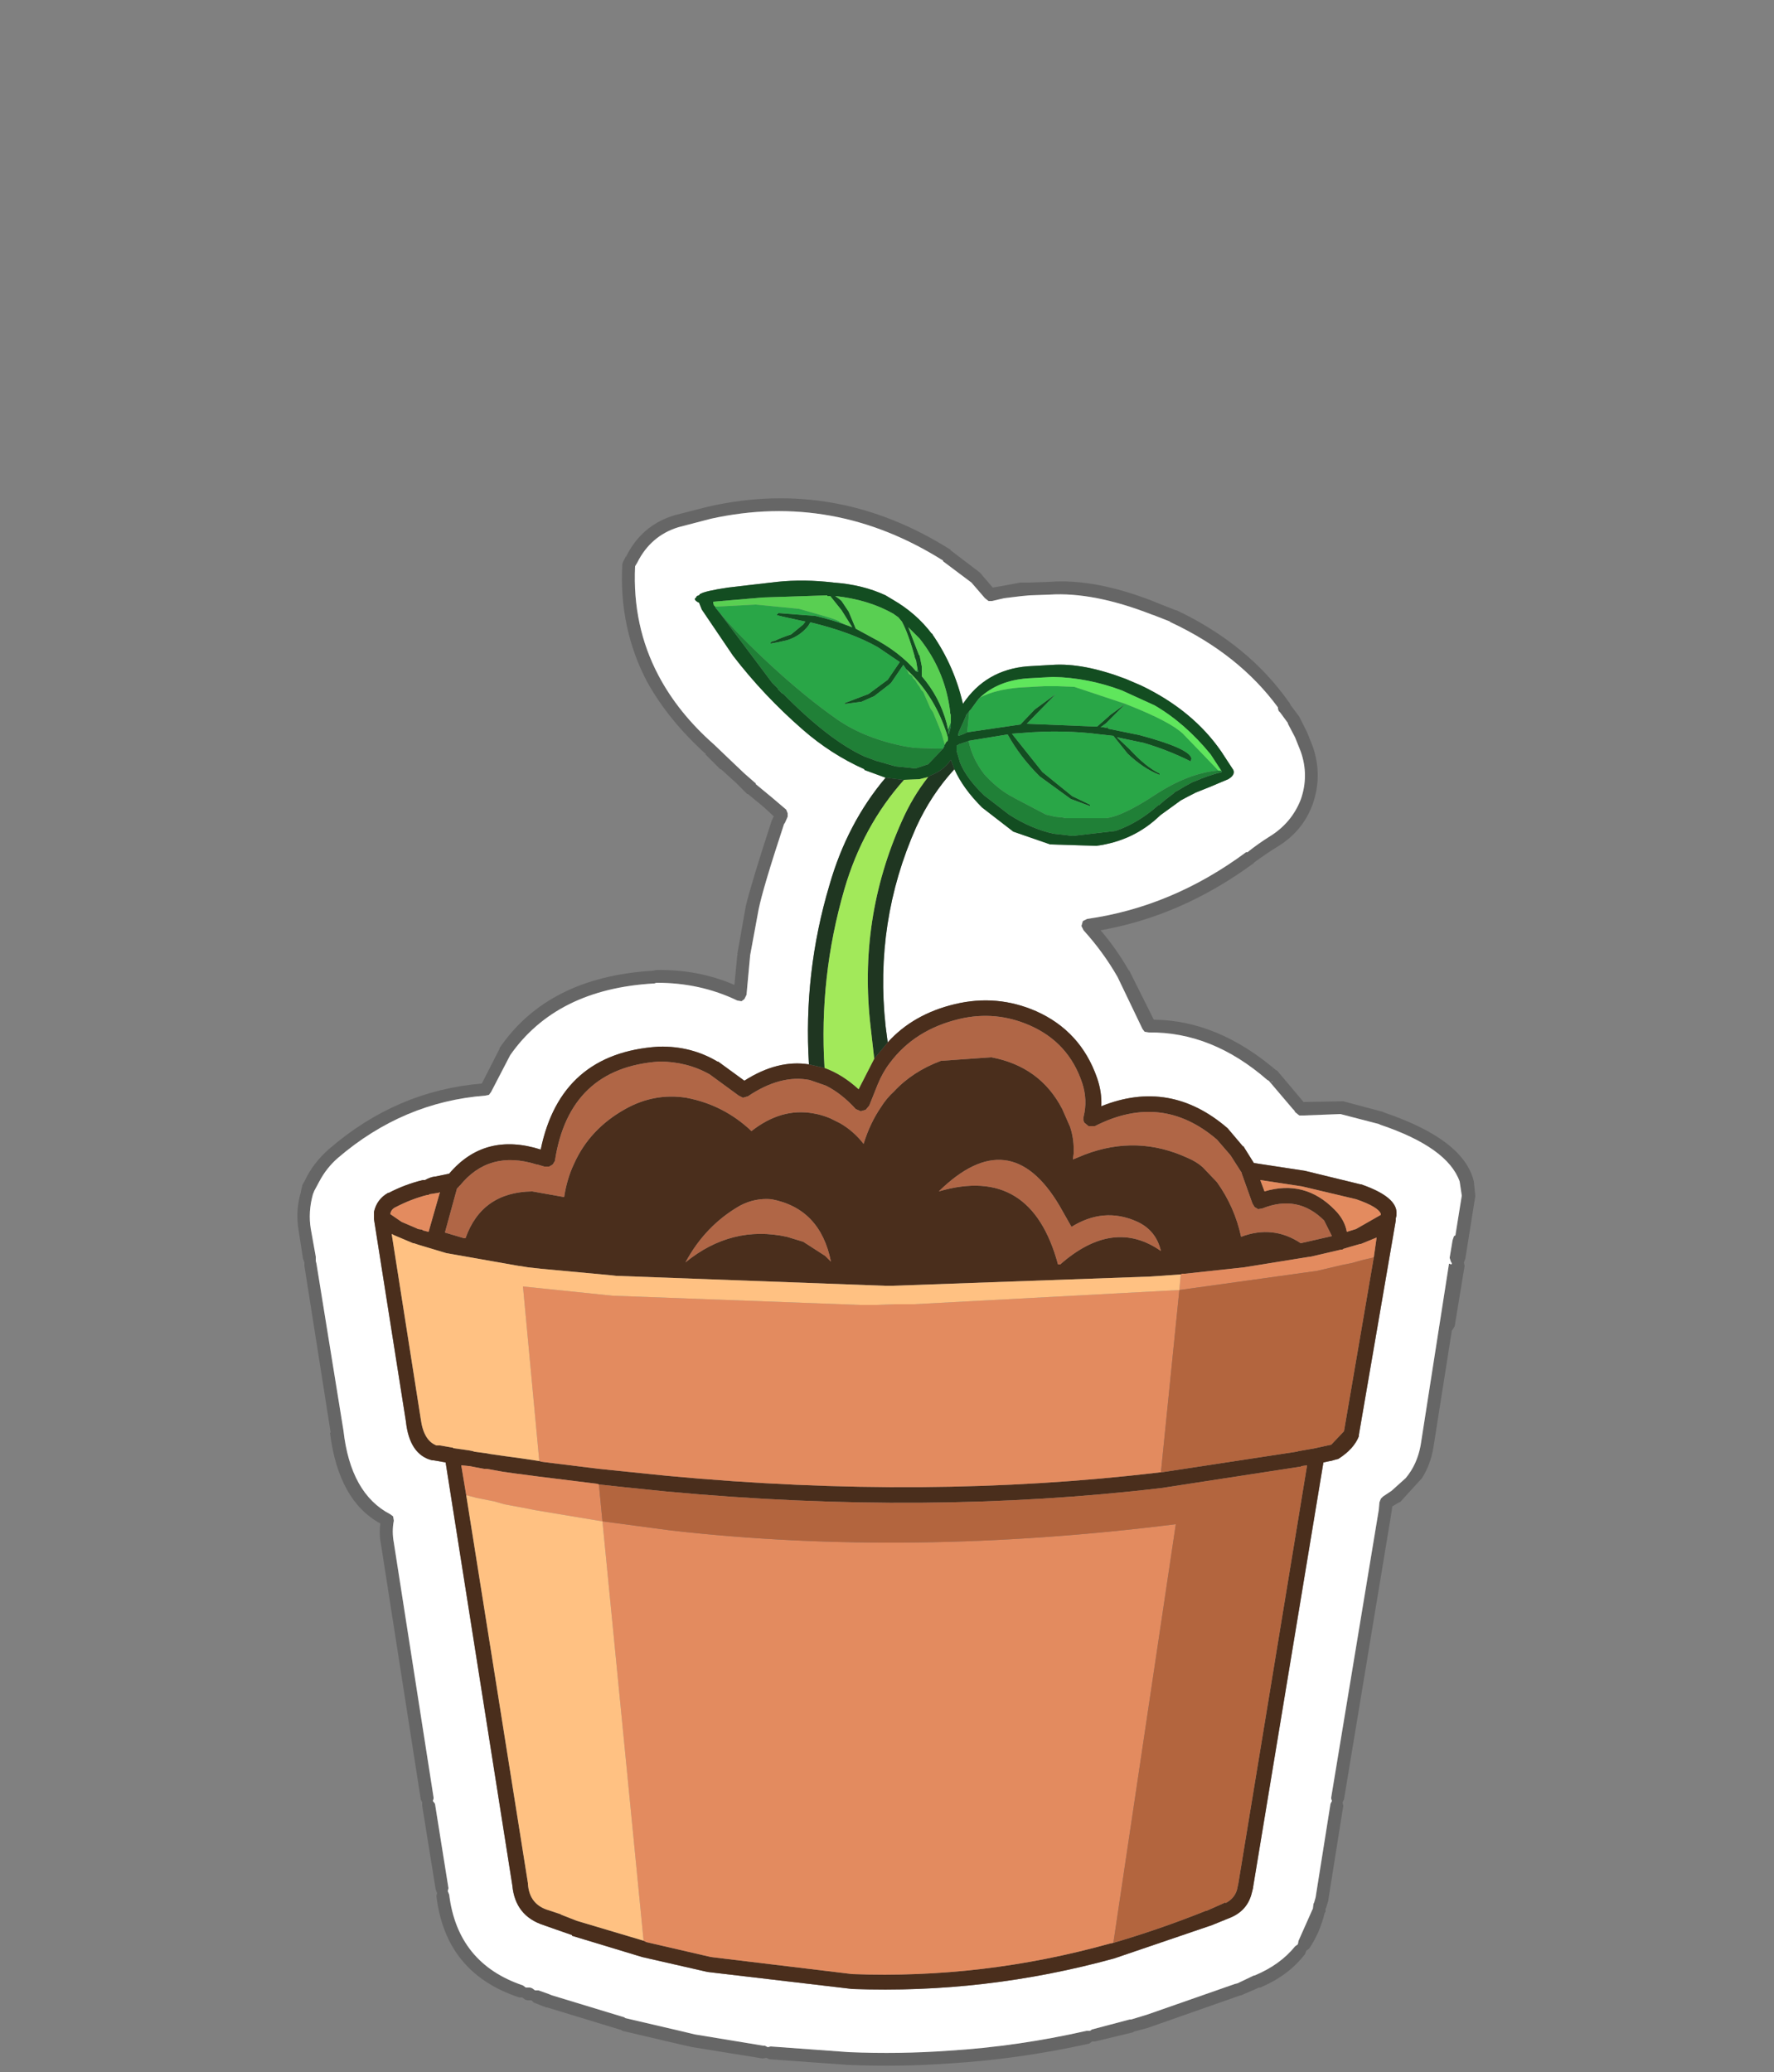 <svg id="GardeningDynamo2" width="125" height="146" xmlns="http://www.w3.org/2000/svg" xmlns:xlink="http://www.w3.org/1999/xlink">
  <rect width="100%" height="100%" fill="#808080" stroke="none"/>
  <defs/>
  <g id="GardeningDynamo2_layer_001">
    <path stroke="none" fill="#666666" d="M81.35 42.4 L81.45 42.45 82.85 43 82.9 43 Q87.95 45.4 90.8 49.45 L90.85 49.5 90.9 49.6 90.95 49.7 91.55 50.5 92.1 51.6 92.5 52.6 Q93.2 54.65 92.5 56.65 91.8 58.6 89.95 59.7 89.15 60.2 88.4 60.75 L88.3 60.85 Q83.25 64.55 77.55 65.55 78.7 66.9 79.55 68.4 L79.55 68.35 81.3 71.85 Q85.8 71.9 89.9 75.4 L90 75.45 91.85 77.65 94.65 77.6 97.45 78.35 97.55 78.4 Q103.15 80.3 103.85 83.25 L103.95 84.25 103.95 84.3 103.25 88.7 103.15 88.95 103.2 89.2 102.5 93.45 102.35 93.7 102.3 93.75 101 102 Q100.8 103.2 100.2 104.15 L98.65 105.85 98.6 105.85 98.1 106.15 98.05 106.55 94.7 126.8 94.6 127 94.65 127.25 93.6 133.85 93.6 133.9 93.45 134.4 93.4 134.5 93.4 134.75 93.35 134.75 Q93 136.2 92.25 137.3 L92.05 137.45 91.95 137.7 Q90.8 139.2 88.8 140.05 L88.7 140.05 88.6 140.1 87.45 140.6 87.4 140.6 80.85 142.9 79.9 143.15 79.85 143.2 77.15 143.85 76.95 143.85 76.75 144 Q71.8 145.1 66.85 145.4 63.35 145.65 59.8 145.5 L59.75 145.5 54.2 145.1 54 145 53.75 145.05 48.8 144.25 47.9 144.05 43.85 143.1 43.8 143.05 38.55 141.45 38.45 141.45 38.4 141.4 38.35 141.4 37.6 141.1 37.45 140.95 37.15 140.95 37 140.9 36.8 140.75 36.6 140.75 Q31.4 139.05 30.75 133.6 L30.8 133.4 30.7 133.15 29.75 127.25 29.75 127 29.65 126.8 26.85 108.85 Q26.7 108.1 26.8 107.35 23.85 105.75 23.25 100.95 L23.3 100.95 21.45 89.2 21.45 88.95 21.35 88.7 21.05 86.75 Q20.8 85.35 21.2 84 L21.2 83.95 21.3 83.55 21.3 83.5 21.45 83.25 Q22.05 81.95 23.2 80.95 27.95 76.85 33.95 76.35 L35.2 73.9 35.2 73.85 Q38.6 68.85 46 68.4 L46.25 68.35 Q49.2 68.3 51.75 69.4 L51.95 67.3 52 67.25 51.95 67.25 52.55 63.85 Q52.9 62.35 54.4 57.75 L54.4 57.8 54.5 57.55 54.55 57.55 53.85 56.9 52.7 55.95 52.65 55.95 51.85 55.15 50.8 54.2 50.75 54.2 49.7 53.15 49.75 53.15 Q47.1 50.75 45.6 48.05 43.6 44.25 43.85 39.75 L43.9 39.6 44.1 39.2 44.1 39.25 Q45.2 37 47.55 36.3 L49.9 35.7 Q58.95 33.65 67 38.75 L66.95 38.75 69.05 40.35 69.95 41.4 70.55 41.3 71.9 41.05 71.95 41.05 72.5 41.05 73.95 41 Q77.15 40.75 81.35 42.4 M82.5 43.85 L82.4 43.8 82.45 43.8 81.3 43.35 81.15 43.3 Q77.05 41.7 73.95 41.9 L72.55 41.95 72 42 70.75 42.15 69.9 42.35 69.65 42.35 69.4 42.15 68.45 41.05 66.45 39.55 66.45 39.5 Q58.75 34.65 50.1 36.55 L47.8 37.15 Q45.85 37.75 44.9 39.65 L44.75 39.9 Q44.55 44.1 46.4 47.6 47.8 50.25 50.3 52.45 L51.45 53.55 52.45 54.5 53.25 55.2 53.25 55.25 54.4 56.2 55.4 57.05 55.5 57.3 55.5 57.55 55.3 58 55.25 58.05 Q53.75 62.6 53.45 64.1 L52.85 67.35 52.85 67.4 52.6 70.1 52.45 70.4 52.25 70.55 51.95 70.5 Q49.35 69.25 46.3 69.25 L46.25 69.25 46.1 69.3 46.05 69.3 Q39.2 69.7 35.95 74.35 L34.6 76.95 34.45 77.15 34.2 77.2 Q28.4 77.65 23.8 81.6 23 82.3 22.5 83.25 L22.15 83.9 22.05 84.15 Q21.7 85.4 21.9 86.6 L22.25 88.55 22.25 88.65 22.25 88.85 22.3 89.05 24.2 100.8 Q24.7 105.25 27.5 106.7 L27.7 106.85 27.75 107.15 Q27.6 107.9 27.75 108.7 L30.55 126.65 30.55 126.75 30.5 126.9 30.65 127.1 31.6 133.05 31.55 133.25 31.65 133.5 Q32.25 138.35 36.85 139.9 L37.05 140.05 37.35 140.05 37.5 140.1 37.7 140.25 37.95 140.25 38.65 140.5 38.9 140.6 44 142.15 44.05 142.2 47.9 143.1 48.95 143.35 53.8 144.15 53.9 144.15 54.1 144.25 54.3 144.2 59.8 144.6 Q63.35 144.75 66.85 144.5 71.7 144.2 76.55 143.1 L76.6 143.1 76.8 143.1 76.95 143 79.6 142.3 79.7 142.3 80.85 141.95 87 139.8 87.2 139.75 88.35 139.2 88.4 139.2 Q90.2 138.45 91.25 137.15 L91.45 137 91.5 136.75 92.5 134.5 92.5 134.55 92.55 134.15 92.6 134.05 92.7 133.7 93.75 127.1 93.85 126.9 93.8 126.75 93.8 126.65 97.15 106.4 97.2 105.85 97.3 105.6 97.45 105.45 98.05 105.05 99.05 104.15 Q99.85 103.2 100.1 101.85 L102.1 89.05 102.15 89.05 102.25 89.1 102.3 89.05 102.3 89 102.25 88.95 102.15 88.65 102.15 88.6 102.35 87.4 102.45 87.1 102.55 87.05 103 84.25 102.85 83.25 Q102 80.85 97.25 79.25 L97.15 79.2 94.45 78.5 91.85 78.6 91.55 78.6 91.3 78.4 91.25 78.35 91.2 78.25 91.1 78.15 89.4 76.15 89.3 76.1 Q85.4 72.7 80.95 72.75 L80.65 72.7 80.5 72.5 78.75 68.85 Q77.75 67.1 76.35 65.55 L76.2 65.25 76.3 64.9 76.6 64.75 Q82.6 63.9 87.8 60.05 L87.9 60.05 Q88.65 59.45 89.45 58.95 91 58 91.65 56.35 92.25 54.65 91.65 52.95 L91.25 51.95 90.75 51 90.75 50.95 90.2 50.2 90.15 50.15 90.1 50.1 90.05 49.95 90.05 49.85 Q87.3 46.1 82.5 43.85 M89.7 75.35 L89.65 75.3 89.65 75.35 89.7 75.35 M89.6 76.2 L89.65 76.25 89.65 76.2 89.6 76.2" id="GardeningDynamo2_path_001"/>
    <path stroke="none" fill="#ffffff" d="M89.6 76.2 L89.65 76.2 89.65 76.25 89.6 76.2 M82.5 43.85 Q87.3 46.1 90.05 49.85 L90.05 49.95 90.1 50.1 90.15 50.15 90.2 50.2 90.75 50.95 90.75 51 91.25 51.95 91.65 52.95 Q92.25 54.65 91.65 56.35 91 58 89.45 58.95 88.65 59.45 87.9 60.05 L87.8 60.05 Q82.6 63.9 76.6 64.75 L76.3 64.9 76.2 65.25 76.35 65.55 Q77.75 67.1 78.75 68.85 L80.5 72.5 80.65 72.7 80.95 72.75 Q85.4 72.7 89.3 76.1 L89.4 76.15 91.1 78.15 91.2 78.25 91.25 78.35 91.3 78.4 91.55 78.6 91.85 78.6 94.45 78.5 97.15 79.2 97.25 79.25 Q102 80.85 102.85 83.25 L103 84.25 102.55 87.05 102.45 87.1 102.35 87.4 102.15 88.6 102.15 88.65 102.25 88.95 102.3 89 102.3 89.05 102.25 89.1 102.15 89.05 102.1 89.05 100.1 101.85 Q99.85 103.2 99.05 104.15 L98.05 105.05 97.45 105.45 97.3 105.6 97.2 105.85 97.15 106.4 93.8 126.65 93.8 126.75 93.85 126.9 93.75 127.1 92.7 133.7 92.6 134.05 92.55 134.15 92.5 134.55 92.5 134.5 91.5 136.75 91.45 137 91.25 137.15 Q90.2 138.45 88.4 139.2 L88.35 139.2 87.2 139.75 87 139.8 80.85 141.95 79.7 142.3 79.6 142.3 76.95 143 76.8 143.1 76.6 143.1 76.55 143.1 Q71.7 144.2 66.85 144.5 63.35 144.75 59.8 144.6 L54.3 144.2 54.1 144.25 53.9 144.15 53.8 144.15 48.95 143.35 47.9 143.1 44.05 142.2 44 142.15 38.9 140.6 38.65 140.5 37.95 140.25 37.7 140.25 37.5 140.1 37.35 140.05 37.05 140.05 36.85 139.9 Q32.25 138.35 31.65 133.5 L31.55 133.25 31.6 133.05 30.65 127.1 30.5 126.9 30.55 126.75 30.55 126.65 27.75 108.7 Q27.6 107.9 27.75 107.15 L27.7 106.85 27.5 106.7 Q24.7 105.25 24.2 100.8 L22.3 89.05 22.25 88.85 22.25 88.65 22.25 88.55 21.9 86.6 Q21.7 85.4 22.05 84.15 L22.15 83.9 22.5 83.25 Q23 82.3 23.8 81.6 28.4 77.65 34.2 77.2 L34.45 77.15 34.6 76.95 35.95 74.35 Q39.2 69.7 46.05 69.3 L46.1 69.3 46.25 69.25 46.3 69.25 Q49.35 69.25 51.95 70.5 L52.25 70.55 52.45 70.4 52.6 70.1 52.85 67.4 52.85 67.35 53.45 64.1 Q53.75 62.6 55.25 58.05 L55.3 58 55.5 57.55 55.5 57.3 55.4 57.05 54.4 56.2 53.25 55.25 53.25 55.2 52.45 54.5 51.45 53.55 50.3 52.45 Q47.8 50.25 46.4 47.6 44.55 44.1 44.75 39.9 L44.9 39.65 Q45.85 37.75 47.8 37.15 L50.1 36.55 Q58.75 34.65 66.45 39.5 L66.45 39.55 68.45 41.05 69.4 42.15 69.65 42.35 69.9 42.35 70.75 42.15 72 42 72.55 41.95 73.95 41.9 Q77.05 41.7 81.15 43.3 L81.3 43.35 82.45 43.8 82.4 43.8 82.5 43.85 M67.25 54.2 Q67.85 55.55 69.2 56.9 L71.4 58.6 74 59.5 77.25 59.6 Q79.9 59.25 81.75 57.45 L83.2 56.4 Q83.75 56.1 84.25 55.85 L85.25 55.45 86.55 54.9 Q87.05 54.6 86.9 54.25 L86.05 52.95 Q84.05 50.05 80.4 48.3 L79.35 47.85 Q76.35 46.7 74.15 46.85 L72.4 46.95 Q69.45 47.2 67.85 49.6 67.25 46.95 65.7 44.7 L65.7 44.65 65.65 44.65 Q64.55 43.2 62.9 42.25 L62.4 41.95 Q60.8 41.2 58.75 41.05 56.65 40.8 54.75 41 L51.3 41.4 Q49.65 41.65 49.35 41.85 L49.3 41.85 49.3 41.9 49.25 41.95 49.1 42 49.05 42.1 48.95 42.2 49 42.3 49.05 42.35 49.2 42.45 49.25 42.45 49.45 42.95 51.65 46.2 Q53.8 49 56.55 51.4 58.55 53.15 60.9 54.2 L60.9 54.25 62.4 54.8 Q59.7 58 58.45 62.35 56.6 68.55 57 75 54.8 74.65 52.45 76.15 L50.6 74.8 50.55 74.8 Q48.7 73.7 46.45 73.75 L46.4 73.75 Q39.5 74.2 38.1 81 34.15 79.75 31.65 82.7 L30.7 82.9 30.65 82.9 Q30.3 82.95 29.95 83.15 L29.8 83.15 Q28.55 83.45 27.4 84.05 L27.35 84.05 Q26.55 84.5 26.35 85.4 L26.35 85.85 26.35 85.9 28.6 100.15 Q28.85 102.5 30.45 102.9 L30.55 102.9 30.85 102.95 31.4 103.05 36.1 132.85 Q36.3 135 38.3 135.65 L39.15 135.95 40.3 136.35 40.3 136.4 45.25 137.9 49.85 138.95 60.05 140.15 Q69.4 140.5 78.5 138 L85.4 135.65 86.75 135.1 Q87.9 134.6 88.2 133.4 L88.3 133 88.3 132.95 93.25 103.05 93.7 102.95 93.75 102.95 94.1 102.85 94.3 102.8 Q95.4 102.1 95.75 101.2 L95.75 101.1 98.35 86 98.35 85.85 98.4 85.65 98.4 85.55 Q98.5 84.35 95.9 83.45 L95.85 83.45 91.95 82.5 88.35 81.95 87.6 80.75 87.6 80.8 86.5 79.5 Q82.45 76 77.6 77.95 77.65 76.95 77.3 75.95 76.15 72.65 73 71.25 70.25 70.05 67.3 70.75 64.35 71.45 62.55 73.45 L62.4 72.3 Q61.6 64.95 64.55 58.3 65.6 56 67.25 54.2" id="GardeningDynamo2_path_002"/>
    <path stroke="none" fill="#134d21" d="M67.25 54.2 L67 53.55 66.95 53.6 66.85 53.75 Q66.35 54.35 65.55 54.65 L65.4 54.75 64.8 54.9 63.7 54.95 63.6 54.95 62.4 54.8 60.9 54.25 60.9 54.2 Q58.55 53.15 56.55 51.4 53.8 49 51.65 46.2 L49.45 42.95 49.25 42.45 49.2 42.45 49.05 42.35 49 42.3 48.95 42.2 49.05 42.1 49.1 42 49.25 41.95 49.3 41.9 49.3 41.85 49.35 41.85 Q49.65 41.65 51.3 41.4 L54.75 41 Q56.65 40.8 58.75 41.05 60.8 41.2 62.4 41.95 L62.9 42.25 Q64.55 43.2 65.65 44.65 L65.7 44.65 65.7 44.7 Q67.25 46.95 67.85 49.6 69.45 47.2 72.4 46.95 L74.15 46.85 Q76.35 46.7 79.35 47.85 L80.4 48.3 Q84.05 50.05 86.05 52.95 L86.9 54.25 Q87.05 54.6 86.55 54.9 L85.25 55.45 84.25 55.85 Q83.75 56.1 83.2 56.4 L81.75 57.45 Q79.9 59.25 77.25 59.6 L74 59.5 71.4 58.6 69.2 56.9 Q67.85 55.55 67.25 54.2 M68.25 52.2 L68.15 52.25 67.7 52.4 67.65 52.4 67.4 52.55 67.4 52.8 67.4 52.9 67.65 53.75 Q68.1 54.85 69.35 56.05 L71.1 57.4 Q72.65 58.4 74.25 58.75 L75.6 58.9 78.6 58.55 Q80.2 58 81.6 56.75 L81.65 56.75 82.05 56.4 82.7 55.9 82.8 55.8 83 55.7 83.5 55.4 84.05 55.1 84.2 55.05 Q85.1 54.65 86.1 54.4 L86.1 54.35 86.05 54.3 85.3 53.15 Q83.5 50.95 81.35 49.7 L79.05 48.65 Q76.65 47.75 74.2 47.7 L72.4 47.8 Q70.35 47.95 69.05 49.15 L68.95 49.25 68.8 49.45 68.4 50 68.3 50.1 68.15 50.3 68.1 50.35 68 50.6 67.55 51.6 67.5 51.85 67.55 51.85 Q67.7 51.8 67.95 51.7 L68.15 51.6 71.9 51.05 72.9 50 74.4 48.9 72.35 51 77.3 51.2 78.1 50.5 78.2 50.4 79.3 49.6 78.2 50.7 77.95 50.95 77.55 51.25 77.75 51.25 78.05 51.3 78.1 51.35 80.3 51.8 Q83.85 52.75 83.95 53.45 L83.9 53.65 Q82.3 52.85 80.6 52.35 L78.7 51.95 79.6 52.8 Q80.75 54.05 81.7 54.5 L81.7 54.6 Q80.55 54.15 79.45 53.1 L78.45 51.85 77.55 51.75 Q74.9 51.4 72 51.65 L71.3 51.7 73.45 54.4 75.55 56.1 76.8 56.7 76.8 56.8 75.45 56.3 73.25 54.7 Q71.85 53.3 71 51.75 L68.25 52.2 M50.4 42.75 L50.4 42.8 50.65 43.1 54.4 48.1 54.5 48.2 54.7 48.4 54.8 48.5 54.8 48.55 54.9 48.65 55.1 48.85 55.2 48.9 Q58.4 52.15 60.9 53.3 L61.7 53.6 63.1 54 64.1 54.1 64.5 54.15 65.4 53.85 66.45 52.75 66.5 52.65 66.55 52.55 66.55 52.5 66.7 52.25 66.75 52.25 66.8 52.1 66.8 52 66.7 51.65 66.5 51.1 Q65.6 48.75 63.85 47.15 L63.65 46.85 62.8 48.1 62.7 48.2 61.6 49.05 60.7 49.45 59.55 49.6 59.5 49.55 61.2 48.9 62.55 47.9 63.4 46.65 61.85 45.6 Q60 44.55 57.1 43.85 L56.95 44.1 Q56.4 44.8 55.5 45.1 L54.85 45.25 54.3 45.35 54.3 45.3 Q54.3 45.2 54.6 45.15 55 44.95 55.75 44.7 L56.6 44 56.75 43.8 55.15 43.45 54.75 43.35 54.75 43.3 54.85 43.2 57.45 43.4 Q58.55 43.65 59.65 44.05 L60.05 44.2 59.3 43 58.5 42 58.35 42 58.3 42 58.3 41.95 53.75 42.1 50.25 42.4 50.25 42.45 50.3 42.65 50.4 42.75 M64.65 47.15 L64.55 46.55 64.45 46.3 64.45 46.25 Q64 44.65 63.55 43.8 L63.3 43.5 62.95 43.25 Q61.2 42.25 58.85 42 59.15 42.2 59.3 42.35 L59.8 43.1 60.3 44.3 61.4 44.9 Q63.35 45.9 64.55 47.3 L64.7 47.35 64.65 47.15 M67 50.9 L67 50.4 66.95 50.25 66.95 50.15 66.9 49.8 Q66.5 47.15 64.8 45 L64 44.2 64.75 46.15 64.8 46.2 64.95 46.95 64.95 47.5 64.95 47.65 Q66.2 49.1 66.7 50.95 L66.8 51.4 66.85 51.75 67 51.2 67 51.15 67 50.9" id="GardeningDynamo2_path_003"/>
    <path stroke="none" fill="#208037" d="M67 50.9 L67 51.15 67 51.2 66.85 51.75 66.8 51.4 67 50.9 M86.05 54.3 L86.1 54.35 86.1 54.4 Q85.1 54.65 84.2 55.05 L84.05 55.1 83.5 55.4 83 55.7 82.8 55.8 82.7 55.9 82.05 56.4 81.65 56.75 81.6 56.75 Q80.2 58 78.6 58.55 L75.6 58.9 74.25 58.75 Q72.65 58.4 71.1 57.4 L69.35 56.05 Q68.1 54.85 67.65 53.75 L67.4 52.9 67.4 52.8 67.4 52.55 67.65 52.4 67.7 52.4 68.15 52.25 68.25 52.2 Q68.5 53.45 69.35 54.55 70.2 55.5 71.15 56.05 L71.7 56.35 73.7 57.4 74.35 57.55 74.85 57.6 75.1 57.65 77.9 57.65 Q79.05 57.55 81.4 56 83.7 54.5 85.75 54.3 L85.85 54.3 86.05 54.3 M68.15 51.6 L67.95 51.7 Q67.7 51.8 67.55 51.85 L67.5 51.85 67.55 51.6 68 50.6 68.1 50.35 68.15 50.3 68.3 50.1 68.15 51.6 M50.65 43.1 Q52 44.75 54.45 47 56.85 49.2 59 50.7 60.95 52.05 63.8 52.6 L64.45 52.7 66.05 52.75 66.45 52.75 65.4 53.85 64.5 54.15 64.1 54.1 63.1 54 61.7 53.6 60.9 53.3 Q58.4 52.15 55.2 48.9 L55.1 48.85 54.9 48.65 54.8 48.55 54.8 48.5 54.7 48.4 54.5 48.2 54.4 48.1 50.65 43.1" id="GardeningDynamo2_path_004"/>
    <path stroke="none" fill="#29a647" d="M50.65 43.1 L50.4 42.8 50.4 42.75 53.25 42.6 56.3 42.9 57.7 43.3 Q59.15 43.7 59.2 43.85 L59.65 44.05 Q58.55 43.65 57.45 43.4 L54.85 43.2 54.75 43.3 54.75 43.35 55.15 43.45 56.75 43.8 56.6 44 55.75 44.7 Q55 44.95 54.6 45.15 54.3 45.2 54.3 45.3 L54.3 45.35 54.85 45.25 55.5 45.1 Q56.4 44.8 56.95 44.1 L57.1 43.85 Q60 44.55 61.85 45.6 L63.4 46.65 62.55 47.9 61.2 48.9 59.5 49.55 59.55 49.6 60.7 49.45 61.6 49.05 62.7 48.2 62.8 48.1 63.65 46.85 63.85 47.15 63.95 47.3 64.05 47.5 64.25 47.6 64.35 47.8 64.5 47.95 64.65 48.2 64.8 48.4 64.9 48.6 65.05 48.75 65.4 49.55 65.55 49.9 65.75 50.2 66.2 51.3 66.35 51.7 66.55 52.4 66.55 52.5 66.55 52.55 66.5 52.65 66.45 52.75 66.05 52.75 64.45 52.7 63.8 52.6 Q60.95 52.05 59 50.7 56.85 49.2 54.45 47 52 44.75 50.65 43.1 M85.85 54.3 L85.75 54.3 Q83.7 54.5 81.4 56 79.05 57.55 77.9 57.65 L75.1 57.65 74.85 57.6 74.35 57.55 73.7 57.4 71.7 56.35 71.15 56.05 Q70.2 55.5 69.35 54.55 68.5 53.45 68.25 52.2 L71 51.75 Q71.85 53.3 73.25 54.7 L75.45 56.3 76.8 56.8 76.8 56.7 75.55 56.1 73.45 54.4 71.3 51.7 72 51.65 Q74.9 51.4 77.55 51.75 L78.45 51.85 79.45 53.1 Q80.55 54.15 81.7 54.6 L81.7 54.5 Q80.75 54.05 79.6 52.8 L78.7 51.95 80.6 52.35 Q82.3 52.85 83.9 53.65 L83.95 53.45 Q83.85 52.75 80.3 51.8 L78.1 51.35 78.05 51.3 77.75 51.25 77.55 51.25 77.95 50.95 78.2 50.7 79.3 49.6 78.2 50.4 78.1 50.5 77.3 51.2 72.35 51 74.4 48.9 72.9 50 71.9 51.05 68.15 51.6 68.3 50.1 68.4 50 68.8 49.45 68.95 49.25 69.05 49.15 Q70.1 48.6 71.8 48.45 L73.6 48.35 74.5 48.35 75.7 48.4 79.3 49.6 79.55 49.7 Q82.45 50.85 83.35 51.7 L84.75 53.15 85.85 54.3 M64.65 47.15 L64.7 47.35 64.55 47.3 64.65 47.15 M78.05 51.3 L78.05 51.25 77.95 51.2 78.05 51.3" id="GardeningDynamo2_path_005"/>
    <path stroke="none" fill="#5fe65c" d="M86.05 54.3 L85.85 54.3 84.75 53.15 83.35 51.7 Q82.45 50.85 79.55 49.7 L79.3 49.6 75.7 48.4 74.5 48.35 73.6 48.35 71.8 48.45 Q70.1 48.6 69.05 49.15 70.35 47.95 72.4 47.8 L74.2 47.7 Q76.65 47.75 79.05 48.65 L81.35 49.7 Q83.5 50.95 85.3 53.15 L86.05 54.3" id="GardeningDynamo2_path_006"/>
    <path stroke="none" fill="#4a2e1c" d="M62.55 73.45 Q64.35 71.45 67.3 70.75 70.25 70.05 73 71.25 76.15 72.65 77.3 75.95 77.65 76.95 77.6 77.95 82.45 76 86.5 79.5 L87.6 80.8 87.6 80.75 88.35 81.95 91.95 82.5 95.85 83.45 95.9 83.45 Q98.5 84.35 98.4 85.55 L98.4 85.65 98.35 85.85 98.35 86 95.75 101.1 95.75 101.2 Q95.4 102.1 94.3 102.8 L94.1 102.85 93.75 102.95 93.7 102.95 93.25 103.05 88.3 132.95 88.3 133 88.2 133.4 Q87.9 134.6 86.75 135.1 L85.4 135.65 78.5 138 Q69.4 140.5 60.05 140.15 L49.85 138.95 45.25 137.9 40.3 136.4 40.3 136.35 39.15 135.95 38.3 135.65 Q36.3 135 36.1 132.85 L31.4 103.05 30.85 102.95 30.55 102.9 30.45 102.9 Q28.85 102.5 28.6 100.15 L26.35 85.9 26.35 85.85 26.35 85.4 Q26.55 84.5 27.35 84.05 L27.4 84.05 Q28.55 83.45 29.8 83.15 L29.95 83.15 Q30.3 82.95 30.65 82.9 L30.7 82.9 31.65 82.7 Q34.15 79.75 38.1 81 39.5 74.2 46.4 73.75 L46.45 73.75 Q48.7 73.7 50.55 74.8 L50.6 74.8 52.45 76.15 Q54.8 74.65 57 75 L58.1 75.25 Q59.35 75.7 60.5 76.75 L61.6 74.6 62.55 73.45 M95.55 84.5 L91.75 83.6 88.8 83.15 89.1 83.95 Q91.95 83.1 94.05 85.25 94.75 85.95 94.9 86.8 L95.55 86.6 97.3 85.6 97.3 85.55 Q97.15 85.05 95.55 84.5 M83.7 81.6 Q84.3 81.85 84.75 82.25 L85.75 83.3 Q87 85.05 87.45 87.15 89.7 86.3 91.65 87.6 L92.1 87.5 93.85 87.1 93.3 86 Q91.45 84.15 88.95 85.15 L88.65 85.2 88.4 85.05 88.25 84.8 87.5 82.7 87.5 82.65 86.7 81.4 85.75 80.3 Q81.85 76.95 77.15 79.35 L76.7 79.35 76.4 79.1 Q76.3 78.9 76.35 78.7 76.65 77.5 76.25 76.3 75.3 73.45 72.55 72.25 70.15 71.2 67.6 71.8 64.45 72.55 62.7 74.9 62.2 75.55 61.85 76.4 L61.25 77.9 61 78.2 60.65 78.3 60.3 78.15 Q59.3 77.05 58.2 76.5 L57.05 76.1 Q55 75.7 52.7 77.25 L52.35 77.35 52.05 77.2 50 75.7 Q48.4 74.8 46.45 74.8 40.1 75.25 39.1 81.8 L38.95 82.05 38.7 82.2 38.35 82.2 37.85 82.05 37.8 82.05 Q34.45 81 32.4 83.55 L32.35 83.55 32.35 83.6 32.2 83.75 31.35 86.85 32.7 87.25 32.8 87.25 Q33.95 84 37.5 83.95 L39.75 84.35 Q39.95 83.05 40.45 82 41.55 79.55 44.05 78.15 46.1 77 48.35 77.35 51 77.85 52.95 79.7 55.05 78.05 57.3 78.45 57.9 78.55 58.5 78.8 L59.2 79.15 Q60.15 79.7 60.85 80.6 61.3 79.15 62.05 78.05 62.45 77.4 63 76.9 64.3 75.5 66.3 74.75 L69.85 74.5 Q73.3 75.15 74.85 78.15 L75.4 79.4 Q75.7 80.3 75.65 81.3 L75.6 81.7 76.45 81.35 Q80.15 79.95 83.7 81.6 M96.8 88.6 L97 87.2 95.9 87.65 95.85 87.65 95.15 87.85 94.65 88 94.6 88.05 94.5 88.05 92.35 88.55 92.3 88.55 87.65 89.3 83.5 89.75 83.45 89.75 83.35 89.75 83.3 89.75 83.2 89.8 81.05 89.95 62.9 90.6 62.35 90.6 43.4 89.9 42.95 89.85 38.1 89.4 37.2 89.3 36.6 89.2 36.55 89.2 31.45 88.3 29.45 87.7 29.15 87.6 29.1 87.6 27.8 87.05 27.6 86.95 29.65 100 Q29.85 101.5 30.75 101.85 L30.95 101.85 31 101.85 31.85 102 31.9 102 31.95 102.05 32 102.05 33.05 102.2 33.3 102.25 33.45 102.3 33.5 102.3 34.25 102.4 34.5 102.45 35.55 102.6 36.65 102.75 38 102.95 38.15 103 42.2 103.5 44.15 103.7 47.1 104 Q65.35 105.7 81.7 103.75 L81.8 103.75 91.3 102.3 91.35 102.3 91.5 102.25 92.65 102.05 93.55 101.85 93.8 101.8 94.7 100.85 96.8 88.6 M31 84 L30.9 84.05 30.25 84.15 30.2 84.2 30.1 84.2 Q28.95 84.5 27.9 85.05 27.55 85.2 27.5 85.55 L28.3 86.1 29.35 86.55 29.45 86.6 29.75 86.65 29.8 86.7 30.2 86.8 31 84 M52.15 84.95 Q49.7 86.35 48.3 88.95 51.55 86.3 55.45 87.15 L56.6 87.5 58.15 88.5 58.55 88.9 Q57.8 85.15 54.35 84.5 53.2 84.4 52.15 84.95 M75.5 86.45 L74.65 84.95 Q71.15 79.05 66.15 83.95 72.65 82.05 74.55 89.1 L74.7 89.1 Q78.45 85.8 81.8 88.15 81.45 86.65 80.05 86.05 77.75 85.05 75.5 86.45 M42.2 104.6 L42.05 104.55 38 104.05 36.5 103.85 36.45 103.85 35.4 103.7 34.3 103.5 34.2 103.5 34.1 103.5 33.3 103.35 33.05 103.3 33 103.3 32.5 103.25 32.85 105.35 37.2 132.7 37.2 132.75 Q37.3 134.2 38.65 134.6 L39.55 134.9 39.5 134.9 40.65 135.35 45.35 136.75 45.55 136.85 50.1 137.9 60.05 139.1 Q69.25 139.45 78.2 136.95 L78.45 136.9 Q81.7 135.95 84.95 134.65 L85 134.65 86.35 134.05 86.35 134.1 Q86.95 133.8 87.15 133.2 L87.25 132.75 92.1 103.25 91.75 103.3 91.7 103.3 91.65 103.35 91.6 103.35 81.85 104.85 Q65.35 106.8 47 105.1 L44.05 104.8 42.2 104.6" id="GardeningDynamo2_path_007"/>
    <path stroke="none" fill="#e38b5f" d="M42.2 104.6 L42.45 107.2 37.65 106.4 36.9 106.25 35.55 106 34.85 105.8 33.6 105.55 32.85 105.35 32.5 103.25 33 103.3 33.05 103.3 33.3 103.35 34.1 103.5 34.2 103.5 34.3 103.5 35.4 103.7 36.45 103.85 36.5 103.85 38 104.05 42.05 104.55 42.2 104.6 M95.55 84.5 Q97.15 85.05 97.3 85.55 L97.3 85.6 95.55 86.6 94.9 86.8 Q94.75 85.95 94.05 85.25 91.95 83.1 89.1 83.95 L88.8 83.15 91.75 83.6 95.55 84.5 M83.2 89.8 L83.3 89.75 83.35 89.75 83.45 89.75 83.5 89.75 87.65 89.3 92.3 88.55 92.35 88.55 94.5 88.05 94.6 88.05 94.65 88 95.15 87.85 95.85 87.65 95.9 87.65 97 87.2 96.8 88.6 95.95 88.8 95.25 89 94.5 89.15 92.8 89.55 83.1 90.9 83.2 89.8 M81.8 103.75 L81.7 103.75 Q65.35 105.7 47.1 104 L44.15 103.7 42.2 103.5 38.15 103 38 102.95 36.85 90.65 43.15 91.3 60.6 91.95 61.75 91.95 63.05 91.9 64.4 91.9 83.1 90.9 81.8 103.75 M31 84 L30.2 86.8 29.8 86.7 29.75 86.65 29.45 86.6 29.35 86.55 28.3 86.1 27.5 85.55 Q27.55 85.2 27.9 85.05 28.95 84.5 30.1 84.2 L30.2 84.2 30.25 84.15 30.9 84.05 31 84 M42.45 107.2 L47.35 107.85 Q64.15 109.75 82.85 107.4 L78.45 136.9 78.2 136.95 Q69.25 139.45 60.05 139.1 L50.1 137.9 45.55 136.85 45.35 136.75 42.45 107.2" id="GardeningDynamo2_path_008"/>
    <path stroke="none" fill="#b06646" d="M83.7 81.6 Q80.15 79.95 76.45 81.35 L75.6 81.7 75.65 81.3 Q75.7 80.3 75.4 79.4 L74.85 78.15 Q73.3 75.15 69.85 74.5 L66.3 74.75 Q64.3 75.5 63 76.9 62.45 77.4 62.05 78.05 61.3 79.15 60.85 80.6 60.15 79.7 59.2 79.15 L58.5 78.8 Q57.9 78.55 57.3 78.45 55.05 78.05 52.95 79.7 51 77.85 48.35 77.35 46.1 77 44.05 78.15 41.55 79.55 40.45 82 39.95 83.05 39.75 84.35 L37.5 83.95 Q33.95 84 32.8 87.25 L32.7 87.25 31.35 86.85 32.2 83.75 32.35 83.6 32.35 83.55 32.4 83.55 Q34.45 81 37.8 82.05 L37.85 82.05 38.35 82.2 38.7 82.2 38.95 82.05 39.1 81.8 Q40.1 75.25 46.45 74.8 48.4 74.8 50 75.7 L52.05 77.2 52.35 77.35 52.7 77.25 Q55 75.7 57.05 76.1 L58.2 76.5 Q59.3 77.05 60.3 78.15 L60.65 78.3 61 78.2 61.25 77.9 61.85 76.4 Q62.2 75.55 62.7 74.9 64.45 72.55 67.6 71.8 70.15 71.2 72.55 72.25 75.3 73.45 76.25 76.3 76.65 77.5 76.35 78.7 76.3 78.9 76.4 79.1 L76.7 79.35 77.15 79.35 Q81.85 76.95 85.75 80.3 L86.7 81.4 87.5 82.65 87.5 82.7 88.25 84.8 88.4 85.05 88.65 85.2 88.95 85.15 Q91.45 84.15 93.3 86 L93.85 87.1 92.1 87.5 91.65 87.6 Q89.7 86.3 87.45 87.15 87 85.05 85.75 83.3 L84.75 82.25 Q84.3 81.85 83.7 81.6 M52.15 84.95 Q53.2 84.4 54.35 84.5 57.8 85.15 58.55 88.9 L58.15 88.5 56.6 87.5 55.45 87.15 Q51.55 86.3 48.3 88.95 49.7 86.35 52.15 84.95 M75.5 86.45 Q77.75 85.05 80.05 86.05 81.45 86.65 81.8 88.15 78.45 85.8 74.7 89.1 L74.55 89.1 Q72.65 82.05 66.15 83.95 71.15 79.05 74.65 84.95 L75.5 86.45" id="GardeningDynamo2_path_009"/>
    <path stroke="none" fill="#ffc182" d="M83.2 89.8 L83.1 90.9 64.4 91.9 63.05 91.9 61.75 91.95 60.6 91.95 43.15 91.3 36.85 90.65 38 102.95 36.65 102.75 35.55 102.6 34.5 102.45 34.25 102.4 33.5 102.3 33.45 102.3 33.3 102.25 33.05 102.2 32 102.05 31.95 102.05 31.9 102 31.85 102 31 101.85 30.95 101.85 30.75 101.85 Q29.85 101.5 29.65 100 L27.6 86.95 27.8 87.05 29.1 87.6 29.15 87.6 29.45 87.7 31.45 88.3 36.55 89.2 36.6 89.2 37.2 89.3 38.1 89.4 42.95 89.85 43.4 89.9 62.35 90.6 62.9 90.6 81.05 89.95 83.2 89.8 M32.85 105.35 L33.6 105.55 34.85 105.8 35.55 106 36.9 106.25 37.65 106.4 42.45 107.2 45.35 136.75 40.65 135.35 39.5 134.9 39.55 134.9 38.65 134.6 Q37.3 134.2 37.2 132.75 L37.2 132.7 32.85 105.35" id="GardeningDynamo2_path_010"/>
    <path stroke="none" fill="#b3653e" d="M83.1 90.9 L92.8 89.55 94.5 89.15 95.25 89 95.95 88.8 96.8 88.6 94.7 100.85 93.8 101.8 93.55 101.85 92.65 102.05 91.5 102.25 91.35 102.3 91.3 102.3 81.8 103.75 83.1 90.9 M42.45 107.2 L42.2 104.6 44.05 104.8 47 105.1 Q65.35 106.8 81.85 104.85 L91.6 103.35 91.65 103.35 91.7 103.3 91.75 103.3 92.1 103.25 87.25 132.75 87.15 133.2 Q86.95 133.8 86.35 134.1 L86.35 134.05 85 134.65 84.95 134.65 Q81.7 135.95 78.45 136.9 L82.85 107.4 Q64.15 109.75 47.35 107.85 L42.45 107.2" id="GardeningDynamo2_path_011"/>
    <path stroke="none" fill="#59cf52" d="M66.55 52.5 L66.55 52.4 66.35 51.7 66.2 51.3 65.75 50.2 65.55 49.9 65.4 49.55 65.05 48.75 64.9 48.6 64.8 48.4 64.65 48.2 64.5 47.95 64.35 47.8 64.25 47.6 64.05 47.5 63.95 47.3 63.85 47.15 Q65.6 48.75 66.5 51.1 L66.7 51.65 66.8 52 66.8 52.1 66.75 52.25 66.7 52.25 66.55 52.5 M59.65 44.05 L59.2 43.85 Q59.15 43.7 57.7 43.3 L56.3 42.9 53.25 42.6 50.4 42.75 50.3 42.65 50.25 42.45 50.25 42.4 53.75 42.1 58.3 41.95 58.3 42 58.35 42 58.5 42 59.3 43 60.05 44.2 59.65 44.05 M64.55 47.3 Q63.35 45.9 61.4 44.9 L60.3 44.3 59.8 43.1 59.3 42.35 Q59.15 42.2 58.85 42 61.2 42.25 62.95 43.25 L63.3 43.5 63.55 43.8 Q64 44.65 64.45 46.25 L64.45 46.3 64.55 46.55 64.65 47.15 64.55 47.3 M66.8 51.4 L66.7 50.95 Q66.2 49.1 64.95 47.65 L64.95 47.5 64.95 46.95 64.8 46.2 64.75 46.15 64 44.2 64.8 45 Q66.5 47.15 66.9 49.8 L66.95 50.15 66.95 50.25 67 50.4 67 50.9 66.8 51.4" id="GardeningDynamo2_path_012"/>
    <path stroke="none" fill="#234d0c" d="M78.05 51.3 L77.95 51.2 78.05 51.25 78.05 51.3" id="GardeningDynamo2_path_013"/>
    <path stroke="none" fill="#1f3621" d="M67.25 54.2 Q65.6 56 64.55 58.3 61.6 64.95 62.4 72.3 L62.55 73.45 61.6 74.6 61.35 72.4 Q60.45 64.75 63.55 57.85 64.3 56.15 65.4 54.75 L65.55 54.65 Q66.35 54.35 66.85 53.75 L66.95 53.6 67 53.55 67.25 54.2 M57 75 Q56.6 68.55 58.45 62.35 59.7 58 62.4 54.8 L63.6 54.95 63.7 54.95 Q60.8 58.2 59.5 62.65 57.7 68.85 58.1 75.25 L57 75" id="GardeningDynamo2_path_014"/>
    <path stroke="none" fill="#a2e95a" d="M63.7 54.95 L64.8 54.9 65.4 54.75 Q64.3 56.15 63.55 57.85 60.45 64.75 61.35 72.4 L61.6 74.6 60.5 76.75 Q59.35 75.7 58.1 75.25 57.7 68.85 59.5 62.65 60.8 58.2 63.7 54.95" id="GardeningDynamo2_path_015"/>
  </g>
</svg>